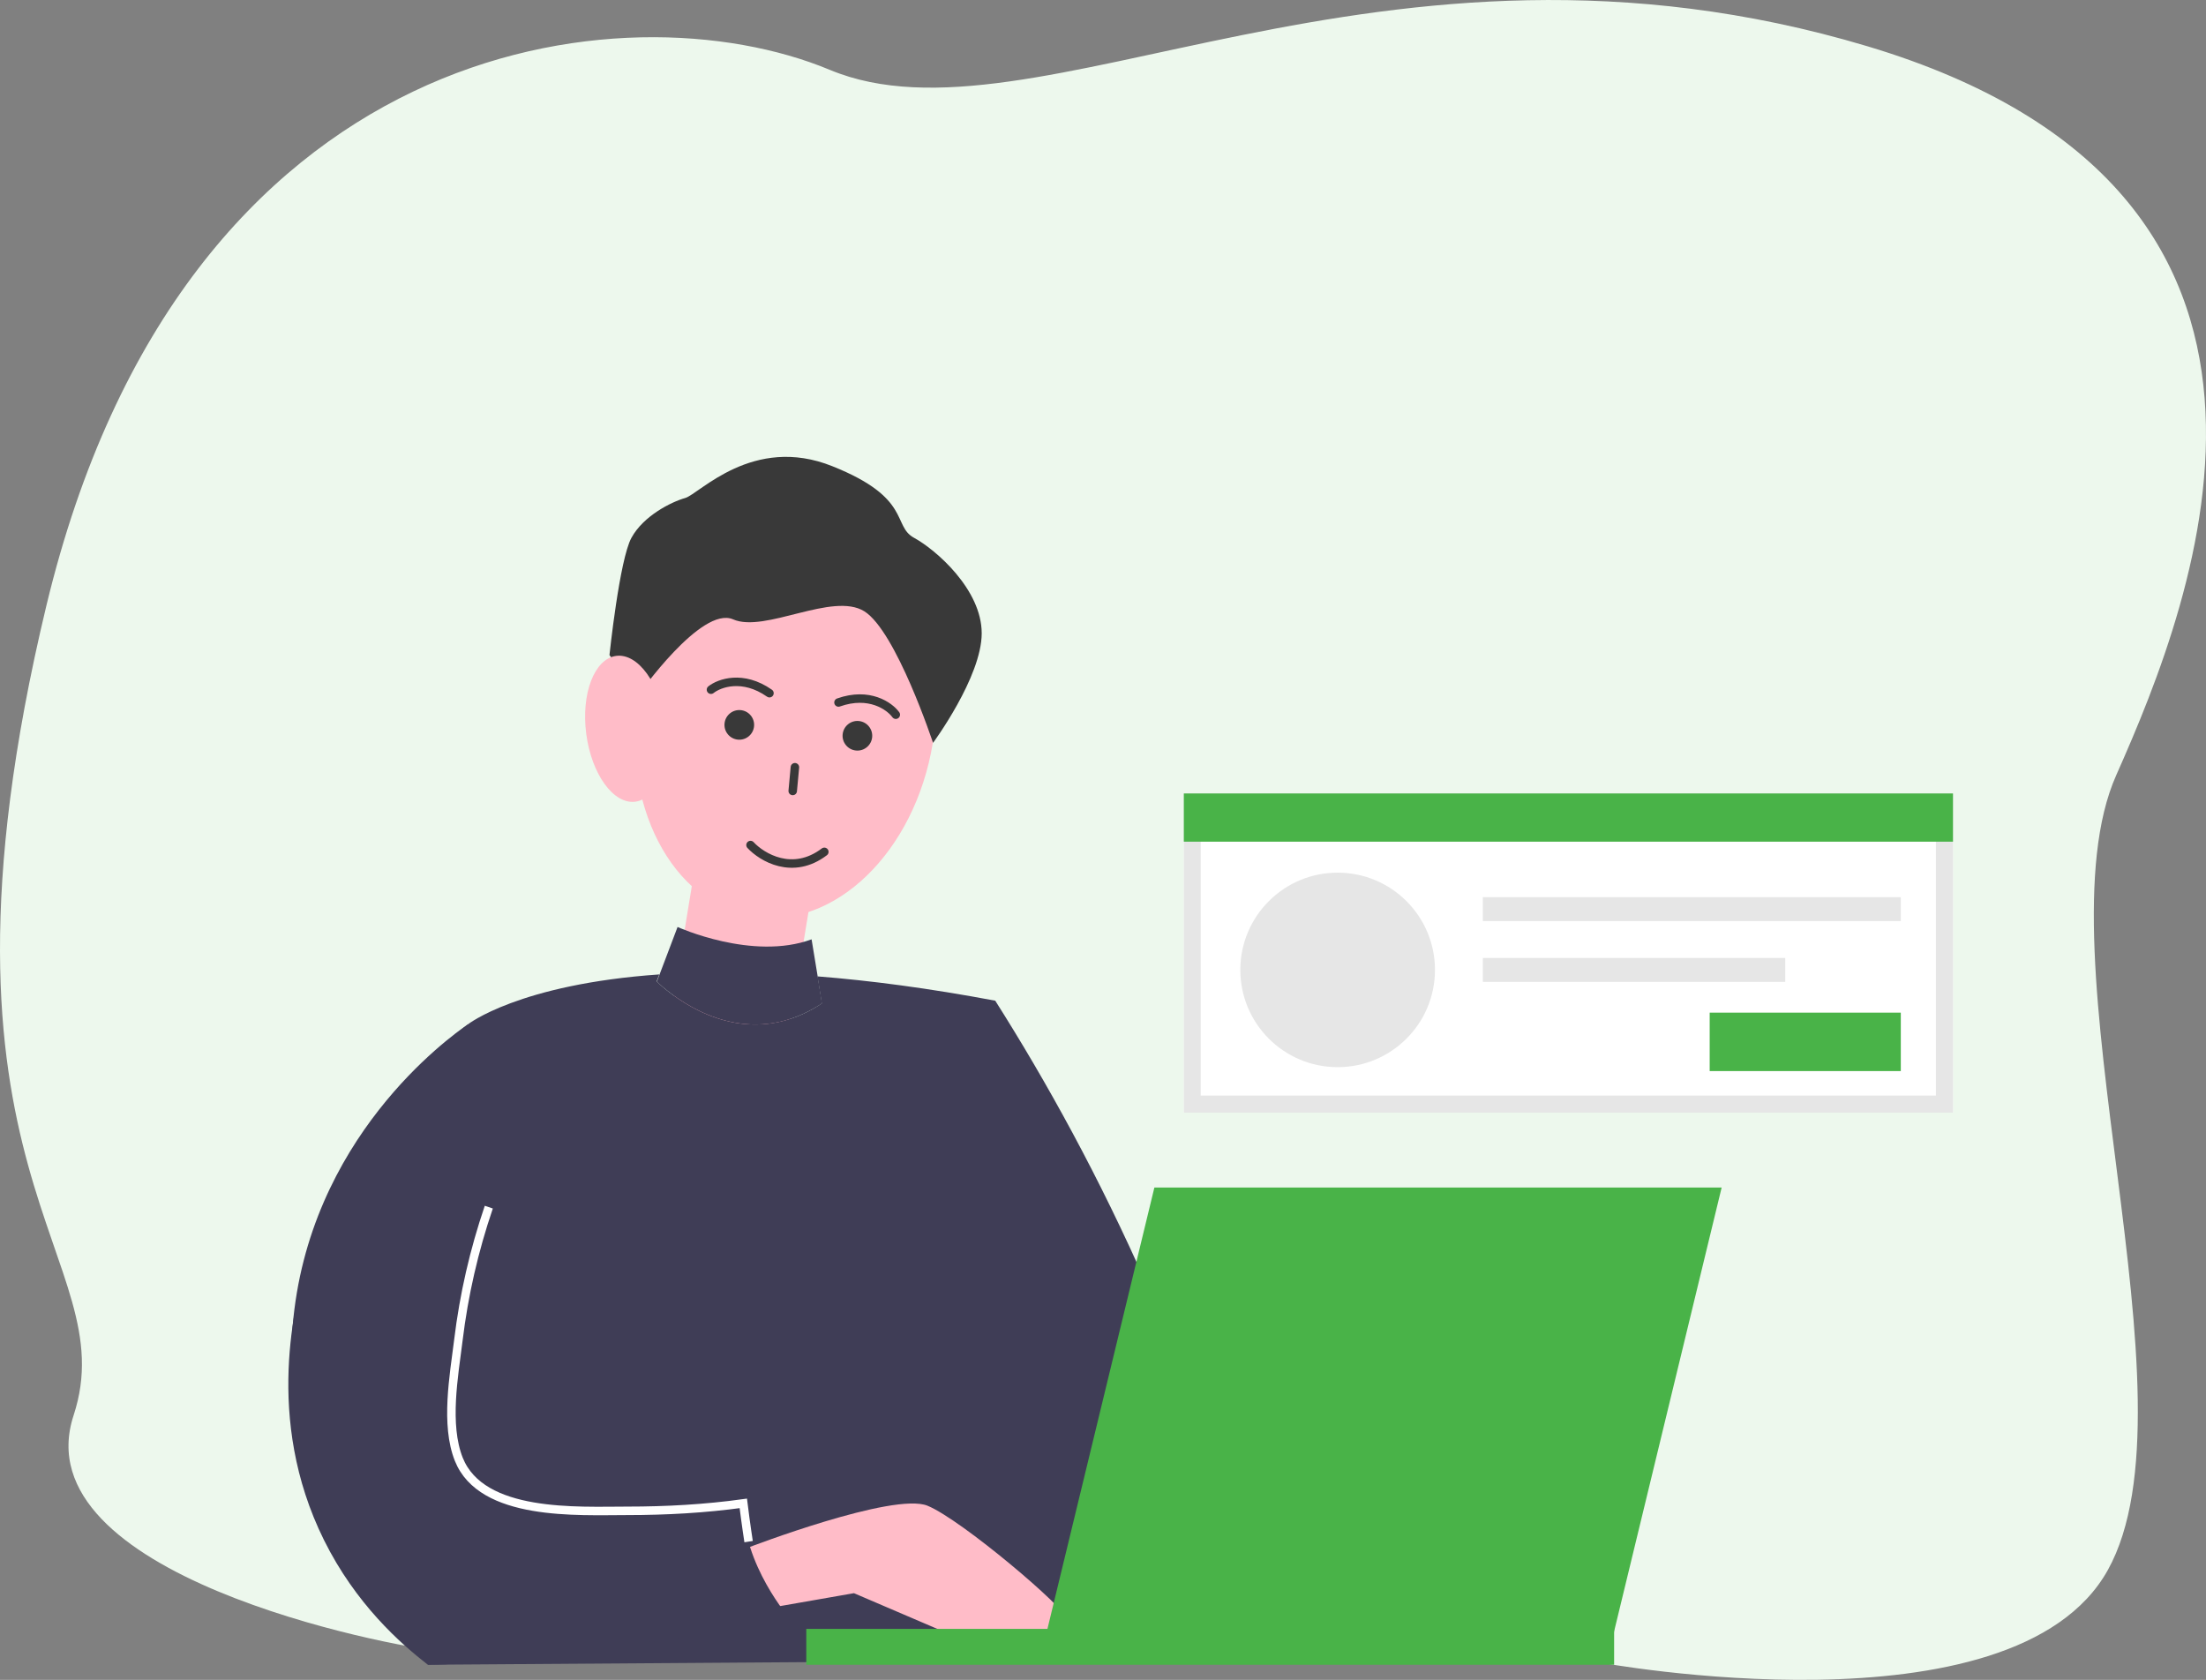 <?xml version="1.0" encoding="UTF-8"?> <svg xmlns="http://www.w3.org/2000/svg" width="260" height="198" viewBox="0 0 260 198" fill="none"><rect x="0" y="0" width="260" height="198" fill="#808080" stroke="none"/><g clip-path="url(#clip0_2598_37132)"><path d="M188.414 195.93C188.414 195.93 237.303 205.035 248.427 185.059C259.551 165.084 240.032 112.469 249.422 91.364C258.811 70.258 277.59 22.663 220.074 5.447C162.559 -11.769 121.833 18.249 97.804 8.234C73.776 -1.784 21.649 4.012 5.46 71.414C-10.729 138.816 14.849 148.004 8.675 166.822C2.5 185.639 45.723 194.053 52.222 194.661C58.697 195.241 188.414 195.93 188.414 195.93Z" fill="#EDF8ED"></path><path d="M230.181 93.522H139.525V131.143H230.181V93.522Z" fill="white"></path><path d="M97.078 96.54L83.202 94.273L78.283 124.331L92.159 126.598L97.078 96.54Z" fill="#FFBCC8"></path><path d="M135.362 151.918C129.58 138.723 123.29 127.4 117.3 117.948C109.437 116.469 102.499 115.568 96.347 115.083L96.856 118.272C95.538 119.15 93.827 120.028 91.745 120.467C84.599 121.992 78.841 117.047 77.384 115.683L77.707 114.852C61.126 116.007 55.136 120.744 55.136 120.744C52.893 122.293 36.288 134.217 34.484 156.401C32.588 179.718 48.614 194.578 50.464 196.218L149.908 195.525C146.925 182.884 142.392 168.002 135.362 151.918Z" fill="#3F3D56"></path><path d="M91.768 120.468C93.827 120.029 95.538 119.15 96.879 118.272L96.371 115.083L95.654 110.716C88.692 113.281 79.858 109.26 79.858 109.26L77.731 114.875L77.407 115.707C78.864 117.047 84.599 121.993 91.768 120.468Z" fill="#3F3D56"></path><path d="M88.207 182.398C88.207 182.398 105.321 175.835 109.321 177.476C113.322 179.117 125.741 189.655 125.741 190.833C125.741 192.012 115.427 194.115 115.427 194.115L100.649 187.783L91.26 189.424C91.26 189.424 85.871 188.73 88.207 182.398Z" fill="#FFBCC8"></path><path d="M109.946 87.548C112.055 74.662 105.989 62.946 96.396 61.379C86.803 59.812 77.317 68.987 75.207 81.872C73.098 94.758 79.164 106.474 88.757 108.041C98.35 109.608 107.837 100.433 109.944 87.548H109.946Z" fill="#FFBCC8"></path><path d="M93.133 190.834C93.133 190.834 64.063 196.126 50.441 196.218C47.204 193.746 41.908 189.031 38.184 181.521C31.061 167.147 34.877 153.236 36.126 148.66C40.451 132.877 51.135 123.841 55.113 120.768L55.807 129.688C55.807 129.688 48.545 167.887 55.807 175.143C63.069 182.399 87.583 177.223 87.583 177.223C87.513 184.456 93.133 190.834 93.133 190.834Z" fill="#3F3D56"></path><path d="M71.833 77.207C71.833 77.207 73.013 65.953 74.423 63.388C75.834 60.8 79.118 59.159 80.76 58.697C82.402 58.234 88.739 51.186 98.105 54.953C107.494 58.697 105.135 61.978 107.726 63.388C110.316 64.797 115.704 69.489 115.704 74.642C115.704 79.795 109.969 87.56 109.969 87.56C109.969 87.56 105.621 74.411 101.875 72.054C98.128 69.72 90.15 74.642 86.403 73.001C82.656 71.36 75.256 81.898 75.256 81.898L71.833 77.207Z" fill="#393939"></path><path d="M74.882 94.493C77.453 94.156 79.03 90.036 78.406 85.289C77.781 80.543 75.191 76.97 72.622 77.307C70.053 77.645 68.473 81.765 69.097 86.511C69.722 91.258 72.312 94.831 74.882 94.493Z" fill="#FFBCC8"></path><path d="M139.525 93.522V131.143H230.181V93.522H139.525ZM228.169 129.132H141.514V95.509H228.169V129.132Z" fill="#E6E6E6"></path><path d="M230.181 93.522H139.525V99.206H230.181V93.522Z" fill="#49B348"></path><path d="M157.656 125.782C163.99 125.782 169.127 120.649 169.127 114.319C169.127 107.99 163.99 102.857 157.656 102.857C151.321 102.857 146.185 107.99 146.185 114.319C146.185 120.649 151.321 125.782 157.656 125.782Z" fill="#E6E6E6"></path><path d="M224.029 105.746H174.77V108.565H224.029V105.746Z" fill="#E6E6E6"></path><path d="M210.408 112.91H174.77V115.729H210.408V112.91Z" fill="#E6E6E6"></path><path d="M224.029 119.357H201.504V126.244H224.029V119.357Z" fill="#49B348"></path><path d="M190.241 191.99H95.029V196.219H190.241V191.99Z" fill="#49B348"></path><path d="M189.455 195.525H122.596L136.056 139.971H202.914L189.455 195.525Z" fill="#49B348"></path><path d="M88.23 181.705C88.23 181.705 87.906 179.625 87.606 177.199C83.096 177.823 78.517 178.077 73.961 178.077C68.087 178.077 56.778 178.77 54.072 171.999C52.453 167.909 53.494 162.201 54.026 157.949C54.673 152.611 55.876 147.365 57.611 142.281" stroke="white" stroke-miterlimit="10"></path><path d="M93.688 90.432L93.43 93.228" stroke="#393939" stroke-linecap="round"></path><path d="M83.795 81.292C84.781 80.51 87.54 79.499 90.69 81.704" stroke="#393939" stroke-linecap="round"></path><path d="M105.58 84.239C104.838 83.223 102.448 81.513 98.825 82.799" stroke="#393939" stroke-linecap="round"></path><ellipse cx="87.134" cy="85.439" rx="1.747" ry="1.747" transform="rotate(5.268 87.134 85.439)" fill="#393939"></ellipse><ellipse cx="101.054" cy="86.723" rx="1.747" ry="1.747" transform="rotate(5.268 101.054 86.723)" fill="#393939"></ellipse><path d="M88.456 99.602C89.8 101.05 93.422 103.238 97.156 100.404" stroke="#393939" stroke-linecap="round"></path></g><defs><clipPath id="clip0_2598_37132"><rect width="260" height="198" fill="white"></rect></clipPath></defs></svg> 
